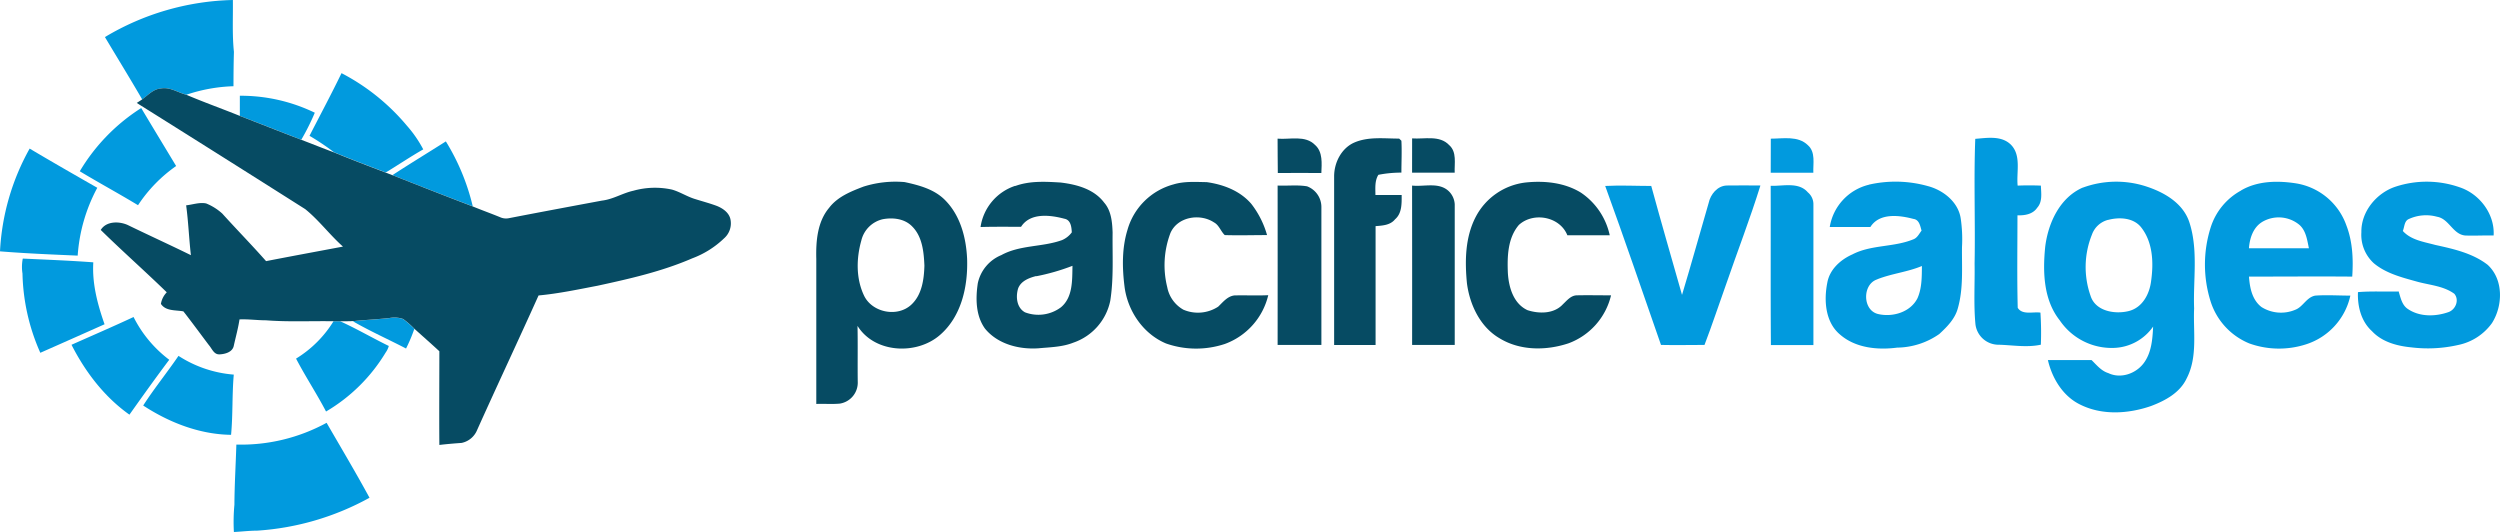 <svg id="Capa_1" data-name="Capa 1" xmlns="http://www.w3.org/2000/svg" viewBox="0 0 667.1 141.96"><defs><style>.cls-1{fill:#064b63;}.cls-2{fill:#019ade;}</style></defs><title>logo</title><g id="texto"><path class="cls-1" d="M340.91,37c3.31.28,7.37-1,10,1.68,2.12,1.87,1.77,5,1.68,7.49-3.88-.07-7.75,0-11.62,0C340.92,43,340.94,40,340.91,37Z"/><path class="cls-1" d="M361.26,38.09c3.8-1.7,8.06-1.1,12.09-1.11l.6.58c.15,2.82,0,5.66,0,8.5a31.8,31.8,0,0,0-6.15.59c-1,1.64-.79,3.56-.78,5.39h7c0,2.24.11,4.87-1.76,6.47-1.26,1.58-3.35,1.69-5.2,1.83V92.06H356v-45C356,43.42,357.9,39.64,361.26,38.09Z"/><path class="cls-1" d="M376.81,36.93c3.29.24,7.33-.93,9.89,1.79,2.1,1.85,1.36,4.89,1.47,7.36H376.8Q376.83,41.51,376.81,36.93Z"/><path class="cls-1" d="M230.56,49.75a28.26,28.26,0,0,1,10.85-1.16c3.89.84,8,1.93,10.85,4.89,4,4.07,5.54,9.93,5.8,15.49.27,7.33-1.46,15.42-7.24,20.42-6.22,5.41-17.43,4.89-22-2.43.1,5,0,9.9.06,14.86a5.67,5.67,0,0,1-4.78,5.88c-2.09.19-4.19,0-6.28.09V69.09c-.12-4.69.27-9.89,3.42-13.63,2.28-3,5.9-4.42,9.3-5.71m5.09,8.73a7.64,7.64,0,0,0-5.79,5.69c-1.35,4.78-1.45,10.15.72,14.71s9,5.89,12.69,2.35c2.78-2.64,3.31-6.7,3.42-10.34-.16-3.65-.54-7.75-3.27-10.47-2-2.06-5.06-2.42-7.75-1.94Z"/><path class="cls-1" d="M270.87,49.65c3.87-1.43,8.06-1.19,12.1-.95,4.29.5,8.94,1.74,11.66,5.36,1.92,2.19,2.16,5.26,2.26,8-.08,6.06.32,12.16-.62,18.17a15,15,0,0,1-9.85,11.2c-3,1.19-6.2,1.21-9.33,1.51-5.18.35-10.87-1.11-14.26-5.26-2.48-3.46-2.52-8-1.92-12.06a10.47,10.47,0,0,1,6.29-7.55c5-2.75,10.94-2.1,16.19-4A6.3,6.3,0,0,0,286,62c-.08-1.43-.26-3.33-2-3.64-3.78-1-9.09-1.67-11.54,2.16-3.6,0-7.2-.05-10.81.06a13.65,13.65,0,0,1,9.27-11m5.62,24.07c-1.9.48-4.07,1.29-4.85,3.28-.69,2.2-.43,5.17,1.82,6.41A10.06,10.06,0,0,0,283.1,82c3.22-2.67,3-7.28,3.08-11.07a57.1,57.1,0,0,1-9.69,2.79Z"/><path class="cls-1" d="M313.12,49.21c2.88-.88,5.91-.65,8.88-.61,4.44.62,8.9,2.31,11.89,5.79a24.23,24.23,0,0,1,4.21,8.34c-3.76,0-7.53.12-11.29,0-1.06-1-1.5-2.65-2.86-3.38-3.74-2.48-9.73-1.53-11.63,2.83a24.22,24.22,0,0,0-.85,14.46,8.76,8.76,0,0,0,4.31,6,9.88,9.88,0,0,0,9.28-.81c1.26-1.2,2.49-2.8,4.36-3,3-.07,6,.08,9-.06a18.37,18.37,0,0,1-11.55,13,24.29,24.29,0,0,1-15.71-.11c-6.11-2.55-10.27-8.69-11.09-15.17-.63-5-.72-10.25.78-15.13A17.5,17.5,0,0,1,313.12,49.21Z"/><path class="cls-1" d="M407.07,48.7c5-.53,10.4,0,14.79,2.71a18.36,18.36,0,0,1,7.68,11.36H418.23c-2-5-9.07-6.29-12.94-2.74-3,3.52-3.11,8.45-2.93,12.84.24,3.8,1.49,8.17,5.25,9.9,3.1,1,7.06,1,9.42-1.56,1.07-1,2.09-2.32,3.65-2.4,3.07-.07,6.14,0,9.21,0a18.1,18.1,0,0,1-11.35,12.8c-6,2-13,2-18.47-1.39-5.1-3-7.88-8.89-8.63-14.62-.58-6-.48-12.31,2.35-17.74A17.26,17.26,0,0,1,407.07,48.7Z"/><path class="cls-1" d="M340.92,49.51c2.62.12,5.27-.23,7.86.21a5.9,5.9,0,0,1,3.82,5.42V92.05H340.92Q340.94,70.79,340.92,49.51Z"/><path class="cls-1" d="M376.8,49.52c3.25.35,7.14-1,9.78,1.49a5.25,5.25,0,0,1,1.6,3.51V92.05H376.81Q376.83,70.79,376.8,49.52Z"/><path class="cls-2" d="M472.52,37c3.3,0,7.28-.83,9.89,1.74,2.11,1.85,1.36,4.89,1.46,7.36H472.5C472.49,43.05,472.49,40,472.52,37Z"/><path class="cls-2" d="M527.08,37.05c3.16-.25,7-.94,9.53,1.58,2.81,2.89,1.41,7.3,1.78,10.9,2.06-.09,4.13-.08,6.2,0,.06,2,.49,4.28-1,5.92-1.15,1.72-3.33,2.08-5.25,2,0,8.22-.14,16.46.07,24.68,1.22,2,4.09,1,6.06,1.29a81.49,81.49,0,0,1,.11,8.56c-3.84.83-7.76.06-11.63,0a6.2,6.2,0,0,1-5.84-5.64c-.48-5.33-.12-10.71-.21-16C527.11,59.2,526.66,48.1,527.08,37.05Z"/><path class="cls-2" d="M498.71,49.27a31.94,31.94,0,0,1,15.69.38c4.13,1.08,8.15,4.24,8.8,8.66a37.89,37.89,0,0,1,.34,7.6c-.07,5.47.41,11.06-1.12,16.39-.76,2.8-2.87,4.92-4.94,6.83a20,20,0,0,1-11.25,3.63c-5.21.68-11.08.11-15.2-3.46-4-3.32-4.37-9.14-3.43-13.87.63-3.55,3.54-6.15,6.7-7.55,5-2.61,11-1.87,16.21-4,1.09-.37,1.58-1.49,2.24-2.34-.37-1.25-.6-2.93-2.19-3.13-3.78-1-9.06-1.66-11.47,2.17H488.25a13.89,13.89,0,0,1,10.46-11.29m2.23,25.25c-4,1.26-4,8.19.15,9.24,3.88.94,8.7-.45,10.58-4.22,1.18-2.68,1.15-5.7,1.17-8.58-3.84,1.61-8,2-11.9,3.54Z"/><path class="cls-2" d="M555.77,50.07a25.87,25.87,0,0,1,16.58-.43c5,1.57,10.24,4.5,11.91,9.83,2.35,7.37.93,15.25,1.22,22.84-.28,6.24,1,12.93-2,18.68-1.8,3.83-5.74,5.94-9.52,7.36-6.13,2.12-13.22,2.54-19.12-.51-4.5-2.3-7.27-7-8.38-11.76h11.65c1.36,1.32,2.58,2.89,4.48,3.48,3.27,1.56,7.26.19,9.39-2.59s2.4-6.46,2.56-9.83a13.25,13.25,0,0,1-10.31,5.69,16.73,16.73,0,0,1-14.6-7.34c-4.38-5.52-4.56-13-3.88-19.71.8-6.32,3.9-13.05,10-15.72m6.76,8.61a6.21,6.21,0,0,0-4.3,3.94,23.14,23.14,0,0,0-.37,16.31c1.29,4.13,6.47,5,10.16,4.09s5.57-4.54,6-8c.69-4.87.51-10.38-2.69-14.39-2.06-2.55-5.82-2.73-8.78-1.94Z"/><path class="cls-2" d="M598,50.82c4.38-2.58,9.73-2.65,14.62-1.9A17.15,17.15,0,0,1,626.09,60.1c1.69,4.35,1.89,9.09,1.58,13.71-9.17-.08-18.36,0-27.55,0,.21,3,.84,6.22,3.35,8.13a9.79,9.79,0,0,0,9,.72c2.09-.79,3-3.36,5.34-3.78,3.11-.22,6.24,0,9.36,0a17.58,17.58,0,0,1-11.83,13,23.44,23.44,0,0,1-15.14-.24,18,18,0,0,1-10.31-11.17,32.82,32.82,0,0,1,0-19.76,17.08,17.08,0,0,1,8.1-9.86m5.53,8.45c-2.32,1.49-3.22,4.32-3.41,6.94h16c-.47-2.19-.76-4.69-2.55-6.25a8.64,8.64,0,0,0-10-.72Z"/><path class="cls-2" d="M639.14,49.84A26.65,26.65,0,0,1,656.4,50c5.3,1.79,9.34,7.16,9,12.84-2.53-.06-5.07.1-7.6,0-3.3-.31-4.29-4.46-7.49-5a11,11,0,0,0-7.48.58c-1.3.51-1.19,2.12-1.66,3.21,2.2,2.44,5.62,2.9,8.63,3.72,4.88,1.07,10,2.21,14,5.31,4.28,3.92,4.1,10.91,1.16,15.55a14.72,14.72,0,0,1-9,5.84,36.42,36.42,0,0,1-12.53.64c-3.81-.37-7.8-1.43-10.49-4.32-2.89-2.61-3.9-6.64-3.74-10.42,3.61-.3,7.24-.08,10.86-.17.52,1.69.89,3.7,2.53,4.72,3.09,2.07,7.23,2,10.65.82,2-.62,3.09-3.27,1.67-4.93-3-2.18-6.84-2.32-10.28-3.33-3.9-1.08-8-2.16-11.17-4.79a10.27,10.27,0,0,1-3.35-8.3C630,56.53,634.08,51.55,639.14,49.84Z"/><path class="cls-2" d="M460.83,49.5c3-.07,5.95,0,8.92,0-2.77,8.89-6.13,17.58-9.16,26.38-1.93,5.39-3.72,10.83-5.76,16.16-3.88,0-7.75.09-11.61,0-4.93-14.15-9.77-28.34-14.89-42.42,4.1-.22,8.19,0,12.29,0,2.65,9.72,5.46,19.39,8.21,29.07,2.46-8.13,4.71-16.32,7.09-24.47C456.43,51.81,458.31,49.54,460.83,49.5Z"/><path class="cls-2" d="M472.49,49.58c3.28.12,7.46-1.11,9.92,1.75a4.12,4.12,0,0,1,1.48,3.24v37.5H472.55C472.44,77.89,472.53,63.73,472.49,49.58Z"/></g><g id="avion"><path class="cls-2" d="M28,9.89A69.47,69.47,0,0,1,62.14,0c.06,4.62-.2,9.25.28,13.85-.09,3-.11,6.1-.12,9.16a43,43,0,0,0-12.56,2.27c-2.25-.58-4.37-2.13-6.79-1.66-2.07.14-3.47,1.78-5,2.92C34.7,20.94,31.3,15.43,28,9.89Z"/><path class="cls-2" d="M91.13,19.52a57,57,0,0,1,17.43,14,32.12,32.12,0,0,1,4.38,6.34c-3.4,1.93-6.63,4.13-10,6.16-4.62-1.76-9.24-3.52-13.82-5.4a66.4,66.4,0,0,0-6.53-4.38C85.44,30.68,88.4,25.16,91.13,19.52Z"/><path class="cls-2" d="M64,25.55a45.24,45.24,0,0,1,20,4.53,62,62,0,0,1-3.6,7.2C74.92,35.19,69.47,33,64,30.92Z"/><path class="cls-2" d="M21.29,45.7A50.65,50.65,0,0,1,37.68,28.83C40.77,34,43.88,39.13,47,44.3A38.64,38.64,0,0,0,36.83,54.76C31.71,51.65,26.43,48.8,21.29,45.7Z"/><path class="cls-2" d="M104.72,46.73c4.7-3.07,9.53-6,14.25-9a58.64,58.64,0,0,1,7.18,17.33C119,52.36,111.86,49.54,104.72,46.73Z"/><path class="cls-2" d="M0,67.07A62.62,62.62,0,0,1,7.91,39.65c6,3.57,12,7,18.05,10.46a44.54,44.54,0,0,0-5.23,18.1C13.83,67.91,6.89,67.63,0,67.07Z"/><path class="cls-2" d="M6.08,69c6.28.29,12.56.53,18.82,1-.35,5.68,1.14,11.23,3,16.53q-8.56,3.82-17.14,7.61A54.71,54.71,0,0,1,6,73,11.44,11.44,0,0,1,6.08,69Z"/><path class="cls-2" d="M19.08,92c5.53-2.46,11.08-4.85,16.56-7.41A32.53,32.53,0,0,0,45.16,96c-3.62,4.82-7.13,9.73-10.62,14.65C27.86,105.92,22.78,99.27,19.08,92Z"/><path class="cls-2" d="M94.51,85.68c3.12-.31,6.25-.46,9.38-.8a7,7,0,0,1,3.67.26,22.54,22.54,0,0,1,3,2.61A41.65,41.65,0,0,1,108.35,93c-4.7-2.45-9.56-4.6-14.16-7.26Z"/><path class="cls-2" d="M89,85.72h1.75c4.42,2,8.65,4.48,13,6.6a5.66,5.66,0,0,1-.84,1.75A45.5,45.5,0,0,1,87,109.81c-2.5-4.79-5.49-9.31-8-14.12A30.35,30.35,0,0,0,89,85.72Z"/><path class="cls-2" d="M38.21,108.21c2.93-4.55,6.36-8.77,9.42-13.25a31.7,31.7,0,0,0,14.75,5c-.47,5.34-.22,10.73-.72,16.07C53.27,115.92,45.17,112.76,38.21,108.21Z"/><path class="cls-2" d="M63.07,118.63a47.59,47.59,0,0,0,24.08-5.81c3.84,6.64,7.77,13.23,11.45,20a71.6,71.6,0,0,1-30,8.78c-2.07,0-4.13.26-6.19.36a49,49,0,0,1,.14-7.27C62.58,129.3,62.91,124,63.07,118.63Z"/><path class="cls-1" d="M37.91,26.54c1.57-1.14,3-2.78,5-2.92,2.42-.47,4.54,1.08,6.79,1.66,4.7,2,9.53,3.72,14.28,5.64,5.45,2.12,10.9,4.27,16.36,6.36,2.93,1.12,5.84,2.29,8.77,3.38,4.58,1.88,9.2,3.64,13.82,5.4l1.75.67c7.14,2.81,14.26,5.63,21.43,8.34,2.42,1,4.86,1.87,7.28,2.86a3.8,3.8,0,0,0,2.46.28c8.25-1.6,16.51-3.14,24.77-4.68,3-.35,5.5-2,8.37-2.63a21.33,21.33,0,0,1,10.32-.31c2.09.59,3.94,1.82,6,2.47s4,1.16,5.92,1.87c1.57.62,3.2,1.71,3.65,3.44a5.32,5.32,0,0,1-1.67,5.23,24.66,24.66,0,0,1-8.48,5.33c-8.07,3.5-16.69,5.45-25.26,7.31-5.23,1-10.45,2.11-15.76,2.6-5.4,12-11,23.9-16.38,35.87a5.71,5.71,0,0,1-4.17,3.48c-2,.14-4,.31-5.92.54-.07-8.35,0-16.69,0-25-2.16-2-4.44-4-6.66-6a22.54,22.54,0,0,0-3-2.61,7,7,0,0,0-3.67-.26c-3.13.34-6.26.49-9.38.8-1.26.08-2.51.06-3.75.06H89c-6-.1-12,.22-18-.25-2.37,0-4.72-.34-7.09-.24-.36,2.36-1,4.65-1.52,7-.32,1.72-2.3,2.26-3.81,2.33s-2-1.51-2.84-2.47c-2.27-3-4.45-6-6.8-9-2-.4-4.69,0-6-2A5.71,5.71,0,0,1,44.5,78c-5.79-5.63-11.87-11-17.62-16.64C28.34,59,31.68,59,34,60c5.63,2.74,11.33,5.33,16.94,8.09-.51-4.43-.67-8.88-1.27-13.3,1.78-.19,3.57-.87,5.35-.5A14.42,14.42,0,0,1,59.32,57C63.17,61.26,67.2,65.38,71,69.68c6.83-1.33,13.68-2.59,20.52-3.88-3.55-3.15-6.37-7-10.08-10Q59,41.58,36.49,27.47C36.84,27.24,37.56,26.78,37.91,26.54Z"/></g></svg>